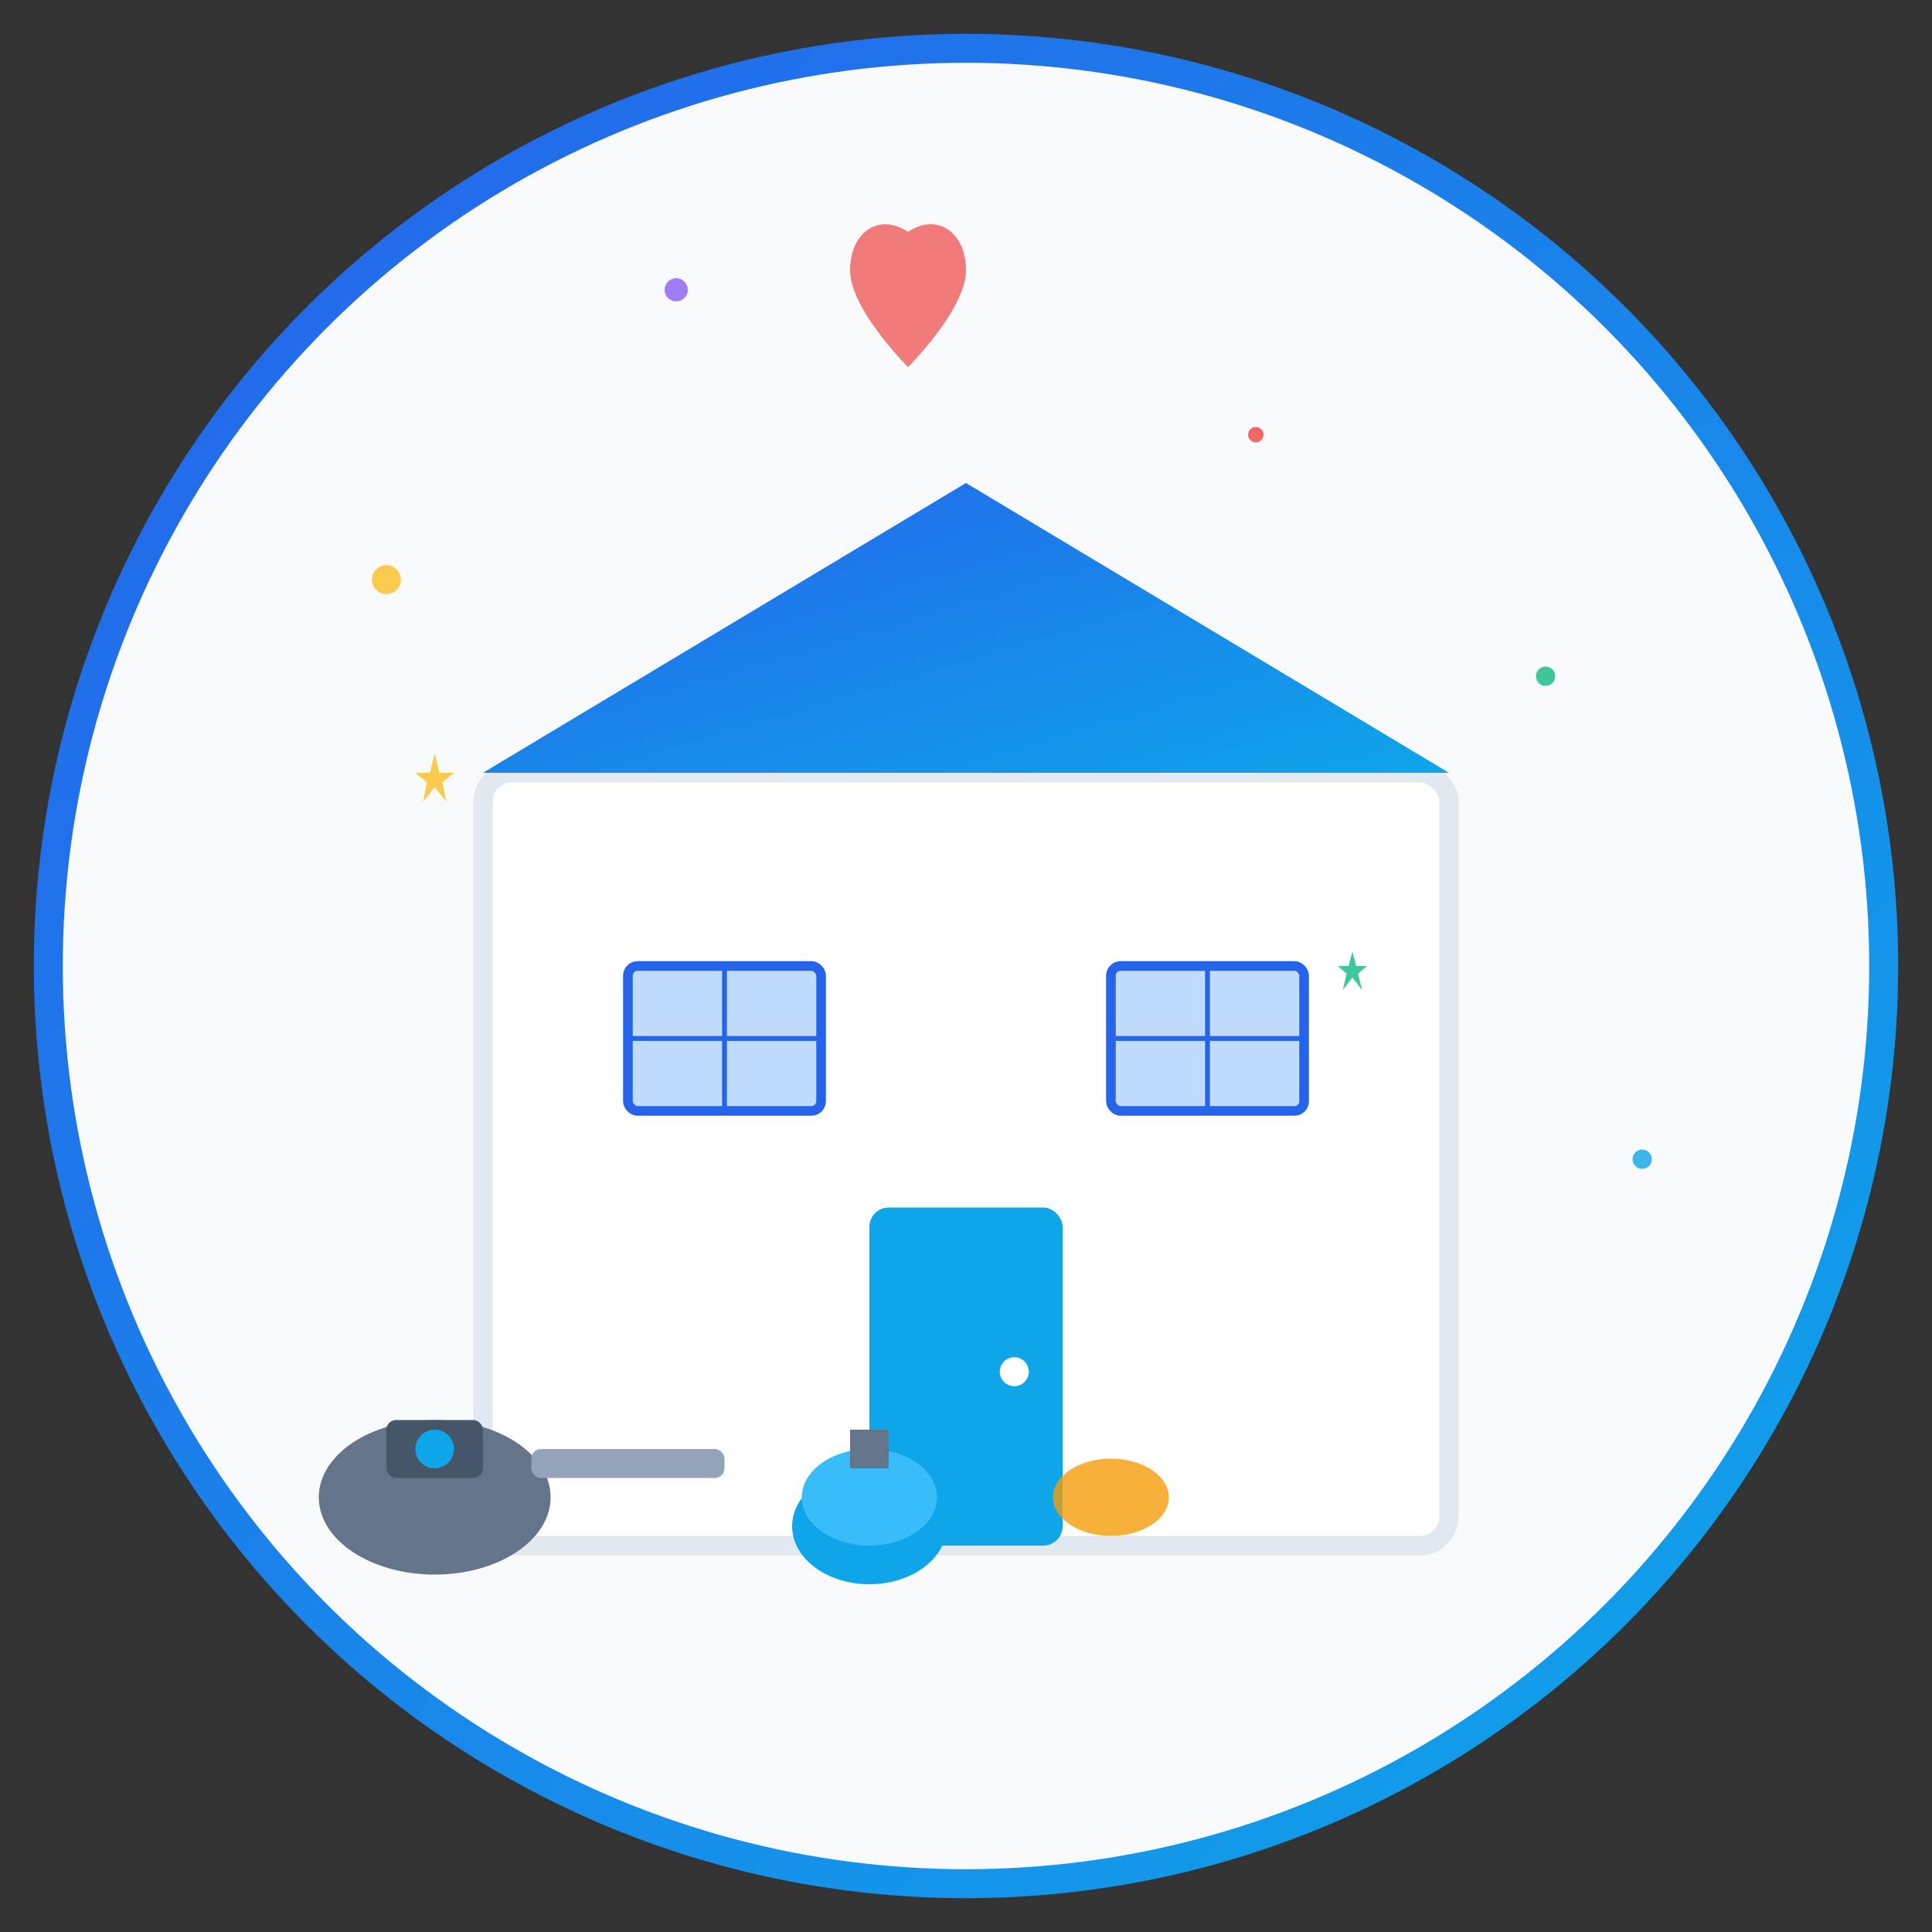 <svg xmlns="http://www.w3.org/2000/svg" viewBox="0 0 200 200" width="200" height="200">
  <rect x="0" y="0" width="200" height="200" fill="#333333" stroke="none"/>
  <defs>
    <linearGradient id="homeGrad" x1="0%" y1="0%" x2="100%" y2="100%">
      <stop offset="0%" style="stop-color:#2563eb;stop-opacity:1" />
      <stop offset="100%" style="stop-color:#0ea5e9;stop-opacity:1" />
    </linearGradient>
  </defs>
  
  <!-- Background circle -->
  <circle cx="100" cy="100" r="95" fill="#f8fafc" stroke="url(#homeGrad)" stroke-width="3"/>
  
  <!-- House -->
  <g transform="translate(50, 40)">
    <!-- House base -->
    <rect x="0" y="40" width="100" height="80" fill="#ffffff" stroke="#e2e8f0" stroke-width="2" rx="3"/>
    
    <!-- Roof -->
    <polygon points="0,40 50,10 100,40" fill="url(#homeGrad)"/>
    
    <!-- Door -->
    <rect x="40" y="85" width="20" height="35" fill="#0ea5e9" rx="2"/>
    <circle cx="55" cy="102" r="1.5" fill="#ffffff"/>
    
    <!-- Windows -->
    <rect x="15" y="60" width="20" height="15" fill="#bfdbfe" stroke="#2563eb" stroke-width="1" rx="1"/>
    <rect x="65" y="60" width="20" height="15" fill="#bfdbfe" stroke="#2563eb" stroke-width="1" rx="1"/>
    
    <!-- Window crosses -->
    <line x1="25" y1="60" x2="25" y2="75" stroke="#2563eb" stroke-width="0.5"/>
    <line x1="15" y1="67.5" x2="35" y2="67.5" stroke="#2563eb" stroke-width="0.5"/>
    <line x1="75" y1="60" x2="75" y2="75" stroke="#2563eb" stroke-width="0.5"/>
    <line x1="65" y1="67.5" x2="85" y2="67.5" stroke="#2563eb" stroke-width="0.5"/>
  </g>
  
  <!-- Cleaning equipment -->
  <g transform="translate(30, 140)">
    <!-- Vacuum cleaner -->
    <ellipse cx="15" cy="15" rx="12" ry="8" fill="#64748b"/>
    <rect x="10" y="7" width="10" height="6" fill="#475569" rx="1"/>
    <circle cx="15" cy="10" r="2" fill="#0ea5e9"/>
    <rect x="25" y="10" width="20" height="3" fill="#94a3b8" rx="1"/>
    
    <!-- Bucket -->
    <ellipse cx="60" cy="18" rx="8" ry="6" fill="#0ea5e9"/>
    <ellipse cx="60" cy="15" rx="7" ry="5" fill="#38bdf8"/>
    <rect x="58" y="8" width="4" height="4" fill="#64748b"/>
    
    <!-- Cleaning cloth -->
    <ellipse cx="85" cy="15" rx="6" ry="4" fill="#f59e0b" opacity="0.8"/>
  </g>
  
  <!-- Sparkles and clean effects -->
  <g opacity="0.8">
    <circle cx="40" cy="60" r="1.5" fill="#fbbf24"/>
    <circle cx="160" cy="70" r="1" fill="#10b981"/>
    <circle cx="70" cy="30" r="1.2" fill="#8b5cf6"/>
    <circle cx="130" cy="45" r="0.8" fill="#ef4444"/>
    <circle cx="170" cy="120" r="1" fill="#0ea5e9"/>
    
    <!-- Star sparkles -->
    <g transform="translate(45, 80)">
      <path d="M0,-2 L0.5,0 L2,0 L0.8,1 L1.2,3 L0,1.5 L-1.2,3 L-0.8,1 L-2,0 L-0.5,0 Z" fill="#fbbf24"/>
    </g>
    <g transform="translate(140, 100)">
      <path d="M0,-1.5 L0.4,0 L1.5,0 L0.6,0.8 L1,2.5 L0,1.2 L-1,2.5 L-0.6,0.8 L-1.5,0 L-0.4,0 Z" fill="#10b981"/>
    </g>
  </g>
  
  <!-- Heart symbol for home -->
  <g transform="translate(85, 20)">
    <path d="M15,8 C15,4 12,2 9,4 C6,2 3,4 3,8 C3,12 9,18 9,18 C9,18 15,12 15,8 Z" 
          fill="#ef4444" opacity="0.7"/>
  </g>
</svg>
